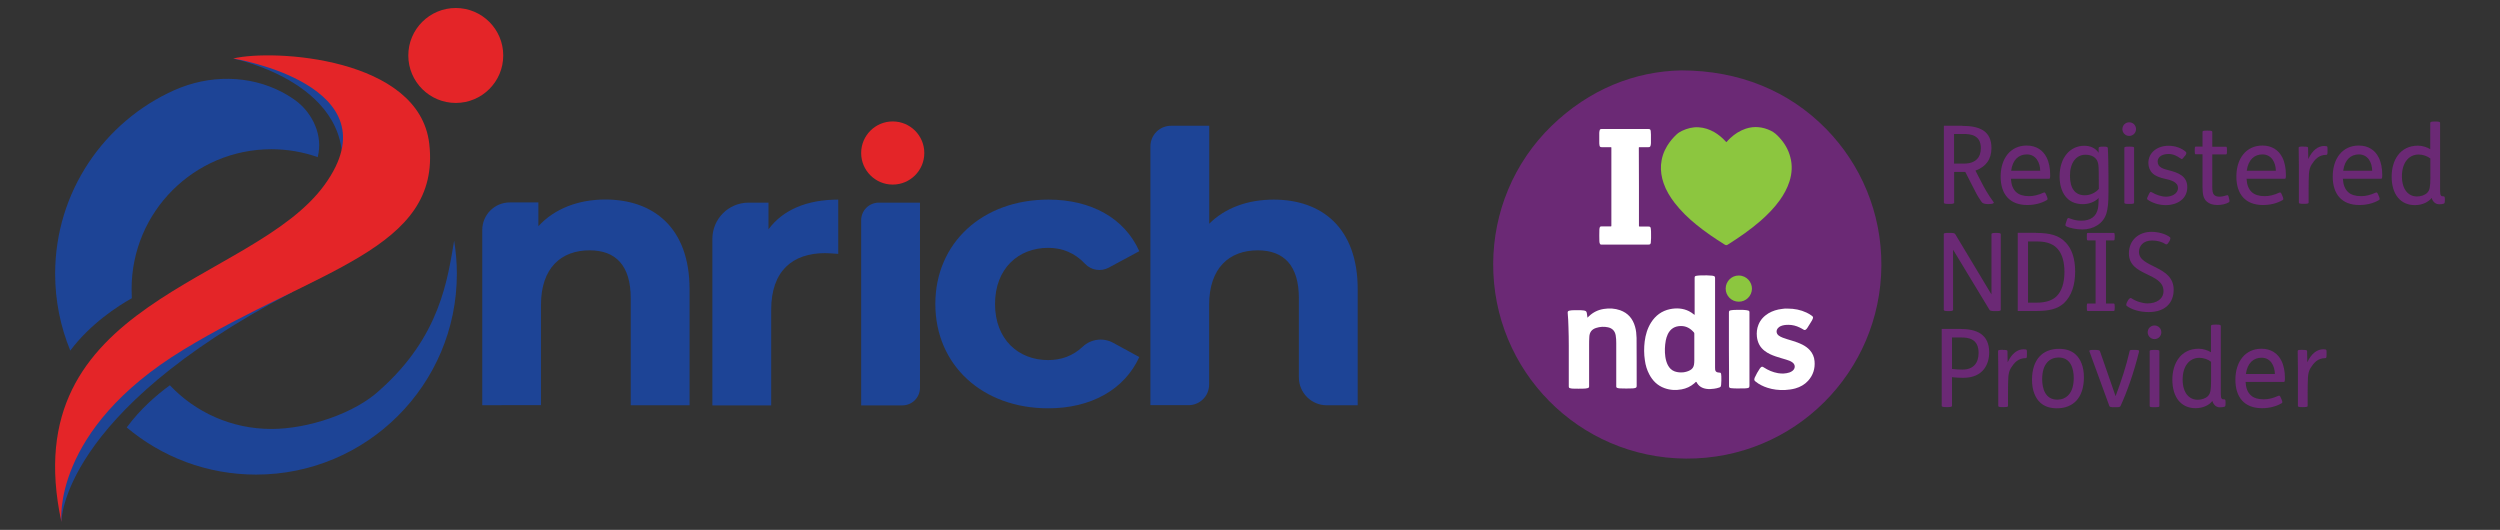 <?xml version="1.0" encoding="utf-8"?>
<!-- Generator: Adobe Illustrator 28.2.0, SVG Export Plug-In . SVG Version: 6.00 Build 0)  -->
<svg version="1.1" id="Layer_1" xmlns="http://www.w3.org/2000/svg" xmlns:xlink="http://www.w3.org/1999/xlink" x="0px" y="0px"
	 viewBox="0 0 2312 490" style="enable-background:new 0 0 2312 490;" xml:space="preserve">
<rect x="0" y="0" width="2312" height="490" fill="#333333" stroke="none"/>
<style type="text/css">
	.st0{clip-path:url(#SVGID_00000144332581650777442790000010600120901807684495_);fill:#6B2975;}
	.st1{fill:#8CC63F;}
	.st2{fill:#FFFFFF;}
	.st3{fill:#6B2976;}
	.st4{fill:#6B2975;}
	.st5{fill:#1D4496;}
	.st6{fill:#E42528;}
</style>
<g>
	<g>
		<g>
			<g>
				<g>
					<defs>
						<rect id="SVGID_1_" x="1380.4" y="65.1" width="359.9" height="359.9"/>
					</defs>
					<clipPath id="SVGID_00000018958435956050483940000018299327123094420882_">
						<use xlink:href="#SVGID_1_"  style="overflow:visible;"/>
					</clipPath>
					<path style="clip-path:url(#SVGID_00000018958435956050483940000018299327123094420882_);fill:#6B2975;" d="M1555,65.1
						c53.3,0.1,99.3,18.9,133.8,54.1c32,32.7,51.4,77.4,51.1,126.5c-0.6,98.1-80.1,179-180.7,178.4
						c-99.5-0.6-178.7-81.5-178.3-180.2c0.2-47.1,18.7-93.2,54-127.5C1469.8,82.6,1511.8,65.9,1555,65.1"/>
				</g>
			</g>
		</g>
		<g>
			<path class="st1" d="M1596.6,131.4c1.2-1.2,2.3-2.5,3.6-3.7c4.2-3.9,8.9-6.9,14.3-8.7c7.9-2.6,15.6-1.7,23,1.8
				c3.2,1.5,5.7,3.8,8,6.3c4.8,5.2,8.3,11.1,10.1,17.9c2.1,7.6,1.7,15.2-0.7,22.8c-2,6.3-5.2,12.1-9,17.4
				c-5.1,7.1-11.2,13.3-17.7,19c-9.4,8.2-19.7,15.3-30.3,22c-1.1,0.7-1.8,0.7-2.9,0c-9.1-5.7-18-11.7-26.3-18.5
				c-7.4-6-14.2-12.6-20-20.1c-4.3-5.6-7.9-11.5-10.2-18.2c-1.9-5.5-2.8-11.2-2.4-17c0.5-6.3,2.4-12.1,5.7-17.5
				c2.4-3.9,5.3-7.4,8.6-10.5c1.6-1.5,3.4-2.6,5.3-3.5c4.8-2.2,9.7-3.5,15-3.2s10.1,1.9,14.7,4.5c3.9,2.3,7.3,5.1,10.4,8.5
				c0.2,0.2,0.4,0.5,0.6,0.7C1596.4,131.3,1596.5,131.3,1596.6,131.4"/>
			<path class="st2" d="M1568.4,353.1c-0.6,0.5-1.1,1-1.6,1.5c-3.4,2.9-7.3,4.7-11.7,5.5c-5.4,1-10.7,0.7-15.9-1.2
				c-6.3-2.3-10.8-6.7-13.9-12.6c-2.2-4.1-3.5-8.5-4.1-13c-0.9-5.8-0.9-11.6-0.2-17.5c0.8-6.2,2.5-12.1,5.9-17.5
				c4.1-6.5,9.9-10.8,17.5-12.4c6-1.2,12-0.9,17.6,1.9c1.6,0.8,3,1.8,4.4,2.9c0.2,0.2,0.4,0.4,0.8,0.4v-1.1c0-10.9,0-21.8,0-32.7
				c0-1.8,0.2-2,2-2.3c1.5-0.3,3.1-0.3,4.6-0.3c3-0.1,6.1-0.1,9.1,0.2c0.7,0.1,1.4,0.1,2.1,0.4c0.8,0.3,1,0.6,1.1,1.5
				c0,0.3,0,0.6,0,0.8c0,27.5,0,55,0,82.4c0,0.7,0,1.3,0.1,2c0.3,1.4,0.9,2,2.3,2.4c0.6,0.1,1.1,0.1,1.7,0.2c1,0,1.3,0.3,1.5,1.3
				c0.1,0.7,0.2,1.5,0.2,2.2c0,2.6,0.1,5.2-0.2,7.8c0,0.3-0.1,0.7-0.2,1c-0.1,0.7-0.6,1.2-1.3,1.4c-1.7,0.6-3.4,1-5.1,1.2
				c-2.4,0.3-4.7,0.5-7.1,0.1c-4-0.6-7.2-2.5-9.1-6.3C1568.6,353.2,1568.5,353.2,1568.4,353.1"/>
			<path class="st2" d="M1515.7,172.8c0,11.8,0,23.6,0,35.4c0,1.4-0.1,1.3,1.3,1.3c2.3,0,4.6,0,6.8,0c0.2,0,0.4,0,0.5,0
				c1.8,0,2.2,0.4,2.4,2.2c0.2,1.6,0.2,3.1,0.2,4.7c0,2.5,0.1,5-0.2,7.4c0,0.1,0,0.3,0,0.4c-0.2,1.6-0.7,2-2.3,2
				c-14.3,0-28.6,0-42.9,0c-0.2,0-0.5,0-0.7,0c-0.7,0-1.1-0.4-1.3-1c-0.3-0.7-0.4-1.5-0.4-2.3c-0.1-3.4-0.1-6.9,0-10.3
				c0-0.7,0.1-1.4,0.3-2.1c0.2-0.7,0.6-1.1,1.4-1.1c0.5,0,1,0,1.6,0c2.3,0,4.7,0,7,0c0.8,0,0.8,0,0.8-0.8c0-0.2,0-0.4,0-0.5
				c0-23.6,0-47.1,0-70.7c0-1.5,0.2-1.2-1.3-1.3c-2.5,0-5,0-7.6,0c-1.4,0-1.9-0.4-2.1-1.8c-0.2-1-0.2-2-0.2-3c0-2.7,0-5.5,0-8.2
				c0-0.8,0.1-1.5,0.3-2.3c0.2-1.1,0.7-1.5,1.8-1.5c0.3,0,0.6,0,0.8,0h42c0.2,0,0.4,0,0.5,0c1.5,0,2,0.4,2.2,1.9
				c0.1,1.1,0.2,2.2,0.2,3.3c0,2.5,0,5,0,7.6c0,0.8-0.1,1.6-0.3,2.4c-0.3,1.2-0.7,1.6-2,1.6c-2.6,0-5.2,0-7.8,0c-0.2,0-0.5,0-0.7,0
				c-0.3,0-0.4,0.2-0.4,0.5s0,0.6,0,0.8C1515.7,149.2,1515.7,161.1,1515.7,172.8"/>
			<path class="st2" d="M1468.1,293.8c0.5-0.5,1-1,1.4-1.4c3.9-3.7,8.5-5.9,13.8-6.7c5.1-0.8,10.1-0.5,15,1.2
				c7.3,2.6,11.7,7.8,13.8,15.2c1,3.4,1.3,6.9,1.4,10.4c0.2,14.7,0,29.5,0.1,44.2c0,1.4-0.3,1.9-1.7,2.2c-0.8,0.2-1.6,0.3-2.4,0.3
				c-3.6,0.2-7.3,0.1-10.9,0c-0.9,0-1.9-0.1-2.8-0.4c-0.7-0.2-1.1-0.6-1.1-1.4c0-0.3,0-0.6,0-0.9c0-13.1,0-26.1,0-39.2
				c0-2.4-0.1-4.7-0.5-7.1c-0.7-4.1-3.1-6.6-7.1-7.5c-3.7-0.8-7.4-0.6-11.1,0.6c-4,1.3-6,4-6.2,8.2c-0.2,2.6-0.2,5.2-0.2,7.9
				c0,12.4,0,24.7,0,37.1c0,0.2,0,0.5,0,0.7c0,1-0.3,1.4-1.2,1.7c-1.2,0.4-2.5,0.4-3.7,0.5c-3.3,0.1-6.6,0.1-10,0
				c-0.8,0-1.5-0.1-2.3-0.3c-1.4-0.3-1.6-0.6-1.6-2c0-12.5,0-25,0-37.5c0-5.7-0.1-11.5-0.3-17.2c-0.1-4.3-0.3-8.7-0.7-13
				c-0.1-1.3,0.3-1.8,1.5-2.1c1.3-0.3,2.6-0.4,3.9-0.4c3.1,0,6.2-0.2,9.2,0.2c0.2,0,0.4,0,0.6,0.1c1.6,0.3,2.2,0.7,2.5,2.4
				C1467.7,290.8,1467.9,292.2,1468.1,293.8"/>
			<path class="st2" d="M1653.4,285.4c6,0,11.8,1.1,17.3,3.7c1.8,0.8,3.5,1.9,5,3c1,0.8,1.2,1.3,0.8,2.5c-0.3,0.9-0.8,1.8-1.3,2.6
				c-1.2,2-2.4,3.9-3.6,5.8c-0.4,0.6-0.8,1.2-1.3,1.6c-0.8,0.7-1.4,0.8-2.3,0.3c-1.2-0.7-2.3-1.4-3.6-2c-3.3-1.6-6.8-2.5-10.4-2.5
				c-2.4,0-4.9,0.2-7.2,1.2c-0.9,0.4-1.8,1-2.5,1.8c-1.9,2.1-1.7,5,0.5,6.8c1.2,0.9,2.5,1.6,3.9,2.1c2.7,1.1,5.6,1.8,8.4,2.7
				c3.4,1,6.7,2.2,9.9,3.8c2.5,1.3,4.8,2.9,6.7,5c2.6,2.9,4.1,6.3,4.4,10.2c0.6,6.9-1.3,13-6,18.2c-3.2,3.5-7.2,5.7-11.7,7
				c-3.2,0.9-6.5,1.3-9.8,1.5c-5.5,0.2-10.9-0.4-16.1-2.1c-4-1.3-7.7-3.1-10.9-5.7c-1.3-1-1.4-1.6-1-3.1c0.1-0.2,0.1-0.4,0.2-0.6
				c1.3-2.9,2.9-5.7,4.7-8.4c0.1-0.2,0.3-0.4,0.5-0.6c1.1-1.3,1.8-1.4,3.2-0.4c4,2.6,8.4,4.5,13.1,5.3c3.5,0.6,7,0.5,10.5-0.6
				c1.1-0.4,2.2-0.9,3.1-1.7c2.6-2.2,2.5-5.6-0.2-7.6c-1.7-1.3-3.8-2-5.8-2.6c-3.3-1-6.6-1.9-9.8-3c-3.5-1.2-7-2.7-10-5
				c-4.4-3.3-6.7-7.8-7.3-13.2c-0.4-3.8,0-7.5,1.4-11c1.8-4.6,5-8,9.2-10.6c3.9-2.3,8.1-3.6,12.6-4.1
				C1649.9,285.4,1651.7,285.2,1653.4,285.4"/>
			<path class="st2" d="M1598.9,322.9V290c0-0.2,0-0.4,0-0.6c0-1.9,0.2-2.2,2.1-2.5c1.2-0.2,2.5-0.3,3.8-0.3c3.3,0,6.6-0.2,10,0.2
				c0.7,0.1,1.3,0.2,2,0.4c0.7,0.2,1.1,0.7,1.1,1.5c0,0.3,0,0.6,0,0.8c0,22.3,0,44.6,0,66.9c0,1.9-0.3,2.3-2.2,2.6
				c-1.3,0.2-2.6,0.2-3.9,0.2c-3.5,0-7.1,0.2-10.6-0.2c-0.1,0-0.3,0-0.4,0c-1.4-0.3-1.8-0.6-1.8-2.1c0-5.3,0-10.5,0-15.7
				L1598.9,322.9L1598.9,322.9z"/>
			<path class="st1" d="M1608,279c-6.7,0-12.1-5.4-12.1-12.1s5.5-12.2,12.2-12.1c7.3,0.1,12.2,6.2,12.1,12.3
				C1620.1,273.6,1614.7,279.1,1608,279"/>
			<path class="st3" d="M1566.9,322.2c0,3.7,0,7.4,0,11.1c0,1.3-0.1,2.7-0.3,4c-0.4,2.2-1.5,3.9-3.5,5c-1.9,1.1-4,1.7-6.2,2
				c-2.7,0.3-5.4,0.1-8.1-0.8c-3-1.1-5-3.2-6.4-5.9c-1.2-2.4-1.9-4.9-2.3-7.6c-0.7-5.1-0.5-10.1,0.4-15.1c0.4-2,1-4,1.9-5.9
				c2.5-5.1,6.6-7.5,12.2-7.5c5,0,8.8,2.3,12,6c0.3,0.4,0.3,0.8,0.3,1.2c0,3.2,0,6.4,0,9.5V322.2L1566.9,322.2z"/>
		</g>
	</g>
	<g>
		<g>
			<path class="st4" d="M1814.5,116.4c15.4,0,27.2,4.1,27.2,20.5c0,10.4-5.1,17.3-14.8,20.9l4.8,9.3c3.6,7.2,7.1,13.2,12.1,20
				c0.5,0.8-1.1,1.6-4,1.6h-1.9c-3.1,0-4.7-1-5.3-1.9c-3.9-5.5-5.9-9.7-9-15.8l-6.1-12h-10.3v28.5c0,0.8-1.5,1.1-4.1,1.1h-1.1
				c-2.8,0-4.3-0.3-4.3-1.1v-71.2h16.8V116.4z M1807.1,151.3h9.1c11.2,0,15.7-6,15.7-14.3c0-12-9.3-13.1-15.9-13.1h-8.9
				L1807.1,151.3L1807.1,151.3z"/>
			<path class="st4" d="M1859.7,165.3c0.3,5.5,1.9,9.8,5,12.5c2.7,2.4,6.6,3.6,11.8,3.6c4.2,0,8.4-1,13.3-3.2
				c0.9-0.4,1.5-0.6,2.5,1.9l0.5,1.2c1.1,2.6,1,3.2,0.2,3.7c-5.1,3-11.4,4.6-18.2,4.6c-16.3,0-24.6-10.1-24.6-26.3
				c0-16.9,9.2-28.7,24.1-28.7c8.9,0,15.1,4.4,18.4,11c2.3,4.6,3.3,10.1,3.3,16.1c0,3-0.2,3.6-1,3.6L1859.7,165.3L1859.7,165.3z
				 M1886.8,157.9c-0.1-7.5-3.9-15.1-12.4-15.1c-7.3,0-13.1,4.7-14.5,15.1H1886.8z"/>
			<path class="st4" d="M1945.3,135.6c3.2,0,3.9,0.3,4,1.3c0.4,4.9,0.6,19.1,0.6,24.9v16.7c0,8.7-0.5,14.3-1.9,18.9
				c-2.9,9.5-12.1,14.8-22.2,14.8c-5,0-12-1.2-15.2-3.1c-0.6-0.3-0.7-1.2,0.1-3.5l0.4-1.2c0.8-2.4,1.2-2.8,1.7-2.8s1.6,0.5,2.4,0.8
				c2.9,1,5.8,1.7,9.5,1.7c8.5,0,13.9-3.6,15.5-11.4c0.5-2.6,0.6-6.9,0.6-9.6c-3.6,3.9-9.5,5.7-14.7,5.7
				c-14.5,0-21.4-11.1-21.4-25.9c0.1-17.4,9.9-28.1,22.9-28.1c5.7,0,10.6,2.4,13.1,6.4h0.1v-4.3c0-0.9,0.7-1.3,4.1-1.3H1945.3z
				 M1940.9,160.1c0-6.7-0.3-9.3-1.5-11.6c-1.6-3.1-5.1-5.4-10.8-5.4c-8.7,0-14.3,7.6-14.3,19.3c0,11.6,4.5,18.2,13.8,18.2
				c5,0,10.1-2.5,12.9-5.9L1940.9,160.1L1940.9,160.1z"/>
			<path class="st4" d="M1969.1,113.1c3.5,0,6.3,2.8,6.3,6.3s-2.8,6.3-6.3,6.3s-6.3-2.8-6.3-6.3
				C1962.8,115.9,1965.6,113.1,1969.1,113.1z M1969.5,135.6c4,0,4.1,0.5,4.1,1.2v50.6c0,0.7-0.1,1.2-4.1,1.2h-0.6
				c-4,0-4.3-0.4-4.3-1.2v-50.6c0-0.8,0.3-1.2,4.3-1.2H1969.5z"/>
			<path class="st4" d="M2020,144.8c-1.8,2.6-2.3,2.6-3,2c-3.7-2.6-7.2-4.4-11.6-4.4c-4.1,0-10,1.6-10,7.1c0,5.4,5.6,6.8,10.4,8
				c8.2,2.1,17,5.1,17,15.6c0,10.7-9,16.6-20.1,16.6c-6.4,0-12.7-2.3-16.5-5c-1-0.7-0.7-1.3,0.4-3.6l0.5-1.1c1.3-2.8,1.7-2.9,3-2.1
				c3.8,2.2,8.6,4,13.1,4c4.6,0,11-2.3,11-8.1c0-5.4-6.4-7.2-11.5-8.3c-5.3-1.2-9.2-2.6-11.9-5.1c-2.5-2.3-4-5.8-4-9.7
				c0-9.8,8.5-15.9,18.6-15.9c6.3,0,12.2,2.2,15.9,5.5c0.8,0.7,1,1.6-0.4,3.6L2020,144.8z"/>
			<path class="st4" d="M2041.8,120.8c4,0,4.1,0.5,4.1,1.2v13.7h12.7c0.7,0,0.9,0.5,0.9,3.1v0.8c0,2.7-0.2,3.2-0.9,3.2h-12.7v29.6
				c0,3.8,0.3,6.3,1.6,7.7c1.1,1.2,2.8,1.8,5.1,1.8s4.8-0.7,6.8-1.3c1-0.3,1.3,0.1,1.8,2l0.3,1.3c0.5,2.1,0.5,2.7-0.3,3.2
				c-2.5,1.6-6.8,2.5-10.5,2.5c-4.5,0-7.8-1.2-10-3.3c-2.9-2.7-3.8-6.5-3.8-13.3v-30.3h-6.3c-0.7,0-0.9-0.5-0.9-3.2v-0.8
				c0-2.6,0.2-3.1,0.9-3.1h6.3v-13.6c0-0.8,0.3-1.2,4.3-1.2H2041.8z"/>
			<path class="st4" d="M2077.6,165.3c0.3,5.5,1.9,9.8,5,12.5c2.7,2.4,6.6,3.6,11.9,3.6c4.2,0,8.4-1,13.3-3.2
				c0.9-0.4,1.5-0.6,2.5,1.9l0.5,1.2c1.1,2.6,1,3.2,0.2,3.7c-5.1,3-11.4,4.6-18.2,4.6c-16.3,0-24.6-10.1-24.6-26.3
				c0-16.9,9.2-28.7,24.1-28.7c8.9,0,15.1,4.4,18.4,11c2.3,4.6,3.3,10.1,3.3,16.1c0,3-0.2,3.6-1,3.6L2077.6,165.3L2077.6,165.3z
				 M2104.7,157.9c-0.1-7.5-3.9-15.1-12.4-15.1c-7.3,0-13.1,4.7-14.5,15.1H2104.7z"/>
			<path class="st4" d="M2130.4,135.6c3.6,0,4.1,0.3,4.1,1.2l0.2,10.3c3.8-8.4,9.3-12.1,14.7-12.1c0.9,0,1.6,0.1,2.1,0.2
				c0.9,0.2,1,0.5,1,2.8v1.5c0,2.9-0.1,3.7-1.1,3.7c-7.1,0-10.7,4.4-13.7,9.1c-1.4,2.3-2.2,5.1-2.4,8.6c-0.2,2.8-0.3,9-0.3,14.9
				v11.5c0,0.7-0.1,1.2-4.1,1.2h-0.6c-4,0-4.3-0.4-4.3-1.2v-34.2c0-6.8-0.2-13.9-0.2-16.4c0-0.8,0.3-1.2,4.1-1.2L2130.4,135.6
				L2130.4,135.6z"/>
			<path class="st4" d="M2166.7,165.3c0.3,5.5,1.9,9.8,5,12.5c2.7,2.4,6.6,3.6,11.9,3.6c4.2,0,8.4-1,13.3-3.2
				c0.9-0.4,1.5-0.6,2.5,1.9l0.5,1.2c1.1,2.6,1,3.2,0.2,3.7c-5.1,3-11.4,4.6-18.2,4.6c-16.3,0-24.6-10.1-24.6-26.3
				c0-16.9,9.2-28.7,24.1-28.7c8.9,0,15.1,4.4,18.4,11c2.3,4.6,3.3,10.1,3.3,16.1c0,3-0.2,3.6-1,3.6L2166.7,165.3L2166.7,165.3z
				 M2193.8,157.9c-0.1-7.5-3.9-15.1-12.3-15.1c-7.3,0-13.1,4.7-14.5,15.1H2193.8z"/>
			<path class="st4" d="M2252.5,112.4c3.2,0,4.1,0.3,4.1,1.3v62.5c0,5,0.8,5.4,3.5,5.4c0.6,0,0.9,0.6,0.9,2.7v0.7
				c0,2.4-0.3,3.1-0.9,3.3c-1.4,0.5-2.7,0.6-4.4,0.6c-3,0-5.7-1.9-6.9-5.8h-0.1c-2.5,3.4-8.1,6.6-15.4,6.6
				c-13.3,0-21.5-9.9-21.5-26.4c0-15.1,7.8-28.6,24.4-28.6c4.1,0,8.8,1.6,11.3,3.3v-24.3c0-1,0.9-1.3,4.3-1.3
				C2251.8,112.4,2252.5,112.4,2252.5,112.4z M2247.6,146.6c-2.5-2.1-6.8-3.7-10.8-3.7c-9.4,0-15.5,7.9-15.5,20.1
				c0,12.3,6,18.7,13.9,18.7c3.4,0,7.2-1.1,9.5-3.4c2.3-2.3,2.9-5.6,2.9-14.1L2247.6,146.6L2247.6,146.6z"/>
		</g>
		<g>
			<path class="st4" d="M1802.8,215.4c4.2,0,4.9,0.3,5.5,1.3l33.4,55.6v-55.8c0-0.8,1.3-1.1,3.8-1.1h0.8c2.7,0,4,0.3,4,1.1v70.1
				c0,0.9-1,1.1-4.7,1.1h-0.3c-4.2,0-4.9-0.3-5.5-1.3l-33.6-55.5v55.7c0,0.8-1.3,1.1-3.8,1.1h-0.8c-2.7,0-4-0.3-4-1.1v-70.1
				c0-0.9,1-1.1,4.7-1.1H1802.8z"/>
			<path class="st4" d="M1882.9,215.4c13.3,0,21.3,2.4,27.4,8.8c5.5,5.7,8.8,14.5,8.8,26.9c0,12.4-3.3,22.5-10.2,29.1
				c-6,5.7-14.5,7.4-25.5,7.4H1866v-72.3h16.9V215.4z M1875.5,279.9h8c6.9,0,13.6-1.4,18.1-5.6c5-4.7,7.6-12.7,7.6-22.8
				c0-9.2-2.1-16.2-5.7-20.6c-3.8-4.8-9.8-7.6-19.4-7.6h-8.6V279.9z"/>
			<path class="st4" d="M1954.9,215.4c0.6,0,0.8,0.9,0.8,2.8v1.2c0,2-0.2,2.9-0.8,2.9h-7.3v58.4h7.3c0.6,0,0.8,0.9,0.8,2.9v1.2
				c0,1.9-0.2,2.8-0.8,2.8h-24.2c-0.6,0-0.8-0.4-0.8-2.9v-1.1c0-2.5,0.2-2.9,0.8-2.9h7.3v-58.4h-7.3c-0.6,0-0.8-0.4-0.8-2.9v-1.1
				c0-2.5,0.2-2.9,0.8-2.9H1954.9z"/>
			<path class="st4" d="M2005.7,223.9c-1.1,2-2.2,2.4-2.8,2c-3.2-2.1-7.4-3.5-12.6-3.5c-8.5,0-12.2,5.3-12.2,10.6
				c0,14.7,32.1,12.4,32.1,34.9c0,12.3-7.9,20.7-23.1,20.7c-8.3,0-15.9-2.3-20.3-5.7c-0.7-0.6-0.6-2,0.6-4.1l0.7-1.2
				c1-1.6,2.2-2.3,2.8-1.9c4.5,3.1,10.7,4.9,15.1,4.9c8.2,0,14.8-4,14.8-11.4c0-17.3-32-13.5-32-34.8c0-12.7,9.5-20,20.9-20
				c5.8,0,13.2,1.8,17.2,5.1c0.6,0.5,0.2,2-0.6,3.5L2005.7,223.9z"/>
		</g>
		<g>
			<path class="st4" d="M1812.6,304.2c15.3,0,27,4.7,27,21.8c0,10.4-5.3,23.4-24,23.4c-3.4,0-7.1-0.2-10.4-0.6v26.6
				c0,0.8-1.5,1.1-4.1,1.1h-1.1c-2.8,0-4.3-0.3-4.3-1.1v-71.2H1812.6z M1805.2,341.2c3.1,0.4,6.5,0.6,9.7,0.6
				c10.3,0,14.9-6.3,14.9-15.4c0-13.1-9.3-14.3-16-14.3h-8.6V341.2z"/>
			<path class="st4" d="M1852.4,323.6c3.6,0,4.1,0.3,4.1,1.2l0.2,10.3c3.8-8.4,9.3-12.1,14.7-12.1c0.9,0,1.6,0.1,2.1,0.2
				c0.9,0.2,1,0.5,1,2.8v1.5c0,2.9-0.1,3.7-1.1,3.7c-7.1,0-10.7,4.4-13.7,9.1c-1.4,2.3-2.2,5.1-2.4,8.6c-0.2,2.8-0.3,9-0.3,14.9
				v11.5c0,0.7-0.1,1.2-4.1,1.2h-0.6c-4,0-4.3-0.4-4.3-1.2v-34.2c0-6.8-0.2-13.9-0.2-16.4c0-0.8,0.3-1.2,4.1-1.2h0.5V323.6z"/>
			<path class="st4" d="M1919.3,327.6c5,4.4,7.9,11.8,7.9,21.3c0,19-9.9,28.7-25,28.7c-6.1,0-11.2-1.6-15.1-5
				c-5-4.4-7.9-11.9-7.9-21.3c0-19,9.9-28.7,25-28.7C1910.3,322.6,1915.5,324.2,1919.3,327.6z M1888.6,350.6c0,9,3,19,14,19
				c8,0,15.2-5.6,15.2-20c0-9-3-19-14-19C1895.8,330.6,1888.6,336.2,1888.6,350.6z"/>
			<path class="st4" d="M1956.5,366.4L1956.5,366.4c5-13.4,9.8-27.6,13-41.8c0.2-0.8,0.3-1,4.2-1c4,0,4.8,0.1,4.4,1.9
				c-4.7,19.2-11.2,37.3-17,49.9c-0.5,1.1-1.3,1.2-5.3,1.2c-3.9,0-4.7-0.2-5.1-1.2l-18.4-50.4c-0.4-1.2,0.7-1.4,4.4-1.4
				c3.6,0,5,0.3,5.3,1.1L1956.5,366.4z"/>
			<path class="st4" d="M1992.5,301c3.5,0,6.3,2.8,6.3,6.3s-2.8,6.3-6.3,6.3s-6.3-2.8-6.3-6.3S1988.9,301,1992.5,301z M1992.9,323.6
				c4,0,4.1,0.5,4.1,1.2v50.6c0,0.7-0.1,1.2-4.1,1.2h-0.6c-4,0-4.3-0.4-4.3-1.2v-50.6c0-0.8,0.3-1.2,4.3-1.2H1992.9z"/>
			<path class="st4" d="M2049.7,300.2c3.2,0,4.1,0.3,4.1,1.3V364c0,5,0.8,5.4,3.5,5.4c0.6,0,0.9,0.6,0.9,2.7v0.7
				c0,2.4-0.3,3.1-0.9,3.3c-1.4,0.5-2.7,0.6-4.4,0.6c-3,0-5.7-1.9-6.9-5.8h-0.1c-2.5,3.4-8.1,6.6-15.4,6.6
				c-13.3,0-21.5-9.9-21.5-26.4c0-15.1,7.8-28.6,24.4-28.6c4.1,0,8.8,1.6,11.3,3.3v-24.3c0-1,0.9-1.3,4.3-1.3L2049.7,300.2
				L2049.7,300.2z M2044.8,334.6c-2.5-2.1-6.8-3.7-10.8-3.7c-9.4,0-15.5,7.9-15.5,20.1c0,12.3,6,18.7,13.9,18.7
				c3.4,0,7.2-1.1,9.5-3.4s2.9-5.6,2.9-14.1L2044.8,334.6L2044.8,334.6z"/>
			<path class="st4" d="M2076.7,353.2c0.3,5.5,1.9,9.8,5,12.5c2.7,2.4,6.6,3.6,11.9,3.6c4.2,0,8.4-1,13.3-3.2
				c0.9-0.4,1.5-0.6,2.5,1.9l0.5,1.2c1.1,2.6,1,3.2,0.2,3.7c-5.1,3-11.4,4.6-18.2,4.6c-16.3,0-24.6-10.1-24.6-26.3
				c0-16.9,9.2-28.7,24.1-28.7c8.9,0,15.1,4.4,18.4,11c2.3,4.6,3.3,10.1,3.3,16.1c0,3-0.2,3.6-1,3.6L2076.7,353.2L2076.7,353.2z
				 M2103.8,345.9c-0.1-7.5-3.9-15.1-12.3-15.1c-7.3,0-13.1,4.7-14.5,15.1H2103.8z"/>
			<path class="st4" d="M2129.5,323.6c3.6,0,4.1,0.3,4.1,1.2l0.2,10.3c3.8-8.4,9.3-12.1,14.7-12.1c0.9,0,1.6,0.1,2.1,0.2
				c0.9,0.2,1,0.5,1,2.8v1.5c0,2.9-0.1,3.7-1.1,3.7c-7.1,0-10.7,4.4-13.7,9.1c-1.4,2.3-2.2,5.1-2.4,8.6c-0.2,2.8-0.3,9-0.3,14.9
				v11.5c0,0.7-0.1,1.2-4.1,1.2h-0.6c-4,0-4.3-0.4-4.3-1.2v-34.2c0-6.8-0.2-13.9-0.2-16.4c0-0.8,0.3-1.2,4.1-1.2h0.5V323.6z"/>
		</g>
	</g>
</g>
<g>
	<path class="st5" d="M637.7,267.5v107.3h-54.4v-99c0-30.3-13.9-44.3-38-44.3c-26.1,0-45,16-45,50.5v92.7H446v-162
		c0-14.1,11.4-25.5,25.5-25.5h26.4v22c14.6-16,36.6-24.7,62-24.7C604.2,184.6,637.7,210.4,637.7,267.5z"/>
	<path class="st5" d="M775.2,184.6v50.2c-4.5-0.3-8-0.7-12.2-0.7c-30,0-49.8,16.4-49.8,52.3v88.5h-54.4v-154
		c0-18.5,15-33.5,33.5-33.5h18.4v24.7C724,194,746.3,184.6,775.2,184.6z"/>
	<path class="st5" d="M812.7,187.4h38.1v171.2c0,9-7.3,16.3-16.3,16.3h-38.1V203.7C796.4,194.7,803.7,187.4,812.7,187.4z"/>
	<path class="st5" d="M865,281.1c0-56.5,43.6-96.5,104.6-96.5c39.4,0,70.4,17.1,84,47.7l-28.2,15.2c-7.3,3.9-16.3,2.5-21.9-3.5
		c-9.4-10.1-21.2-14.8-34.2-14.8c-27.5,0-49.1,19.2-49.1,51.9c0,32.8,21.6,51.9,49.1,51.9c12,0,22.9-3.8,31.9-12.3
		c7.7-7.3,19.2-8.7,28.4-3.6l24,13.1c-13.6,30-44.6,47.4-84,47.4C908.5,377.7,865,337.6,865,281.1z"/>
	<path class="st5" d="M1255.6,267.5v107.3h-28.6c-14.2,0-25.8-11.5-25.8-25.8v-73.2c0-30.3-13.9-44.3-38-44.3c-26.1,0-45,16-45,50.5
		v73.7c0,10.5-8.5,19-19,19h-35.3V135.4c0-10.5,8.5-19.1,19.1-19.1h35.3v90.6c14.6-14.6,35.5-22.3,59.6-22.3
		C1222.1,184.6,1255.6,210.4,1255.6,267.5z"/>
	<circle class="st6" cx="825.6" cy="141.5" r="29.2"/>
</g>
<g>
	<path class="st5" d="M215.7,54.2c0,0,117.3,23.4,99,112.8l28.5-75.3C343.2,91.6,283.2,54.2,215.7,54.2z"/>
	<circle class="st6" cx="421.5" cy="51.3" r="43.9"/>
	<path class="st5" d="M121.9,275.8c-13,7.3-38.3,23.6-56.9,48.4C56,302.3,51,278.3,51,253.2c0-75.7,45.3-140.8,110.2-169.8
		c32.1-14.3,69.2-14.4,100.3,2.1c5,2.7,9.7,5.7,14,9.1c13,10.6,23.6,30.1,18.3,50.7c-13.4-4.7-27.8-7.3-42.8-7.3
		c-71.4,0-129.3,57.9-129.3,129.3C121.7,270.2,121.8,273,121.9,275.8z"/>
	<path class="st5" d="M422.5,253.2c0,102.6-83.2,185.7-185.7,185.7c-45.5,0-87.3-16.4-119.6-43.6c12.7-17.3,28.2-30.5,39.9-39
		c23.5,24.9,56.9,40.4,93.9,40.4c34.1,0,77.4-14.5,100.4-36.1c55.9-49.7,62.5-102.6,68.6-138C421.6,232.6,422.5,242.8,422.5,253.2z"
		/>
	<path class="st5" d="M56.8,482.7c0,0-1.8-100,213-212.3l25.3-40.9C295.2,229.5,35.2,347.5,56.8,482.7z"/>
	<path class="st6" d="M56.8,482.7c0,0-9.7-84.7,112.7-159.2S408.1,231,397,133.1c-9.1-80.1-144.6-87.9-181.3-79
		c0,0,151.3,24.5,84.5,116.8S12.4,277,56.8,482.7z"/>
</g>
</svg>
